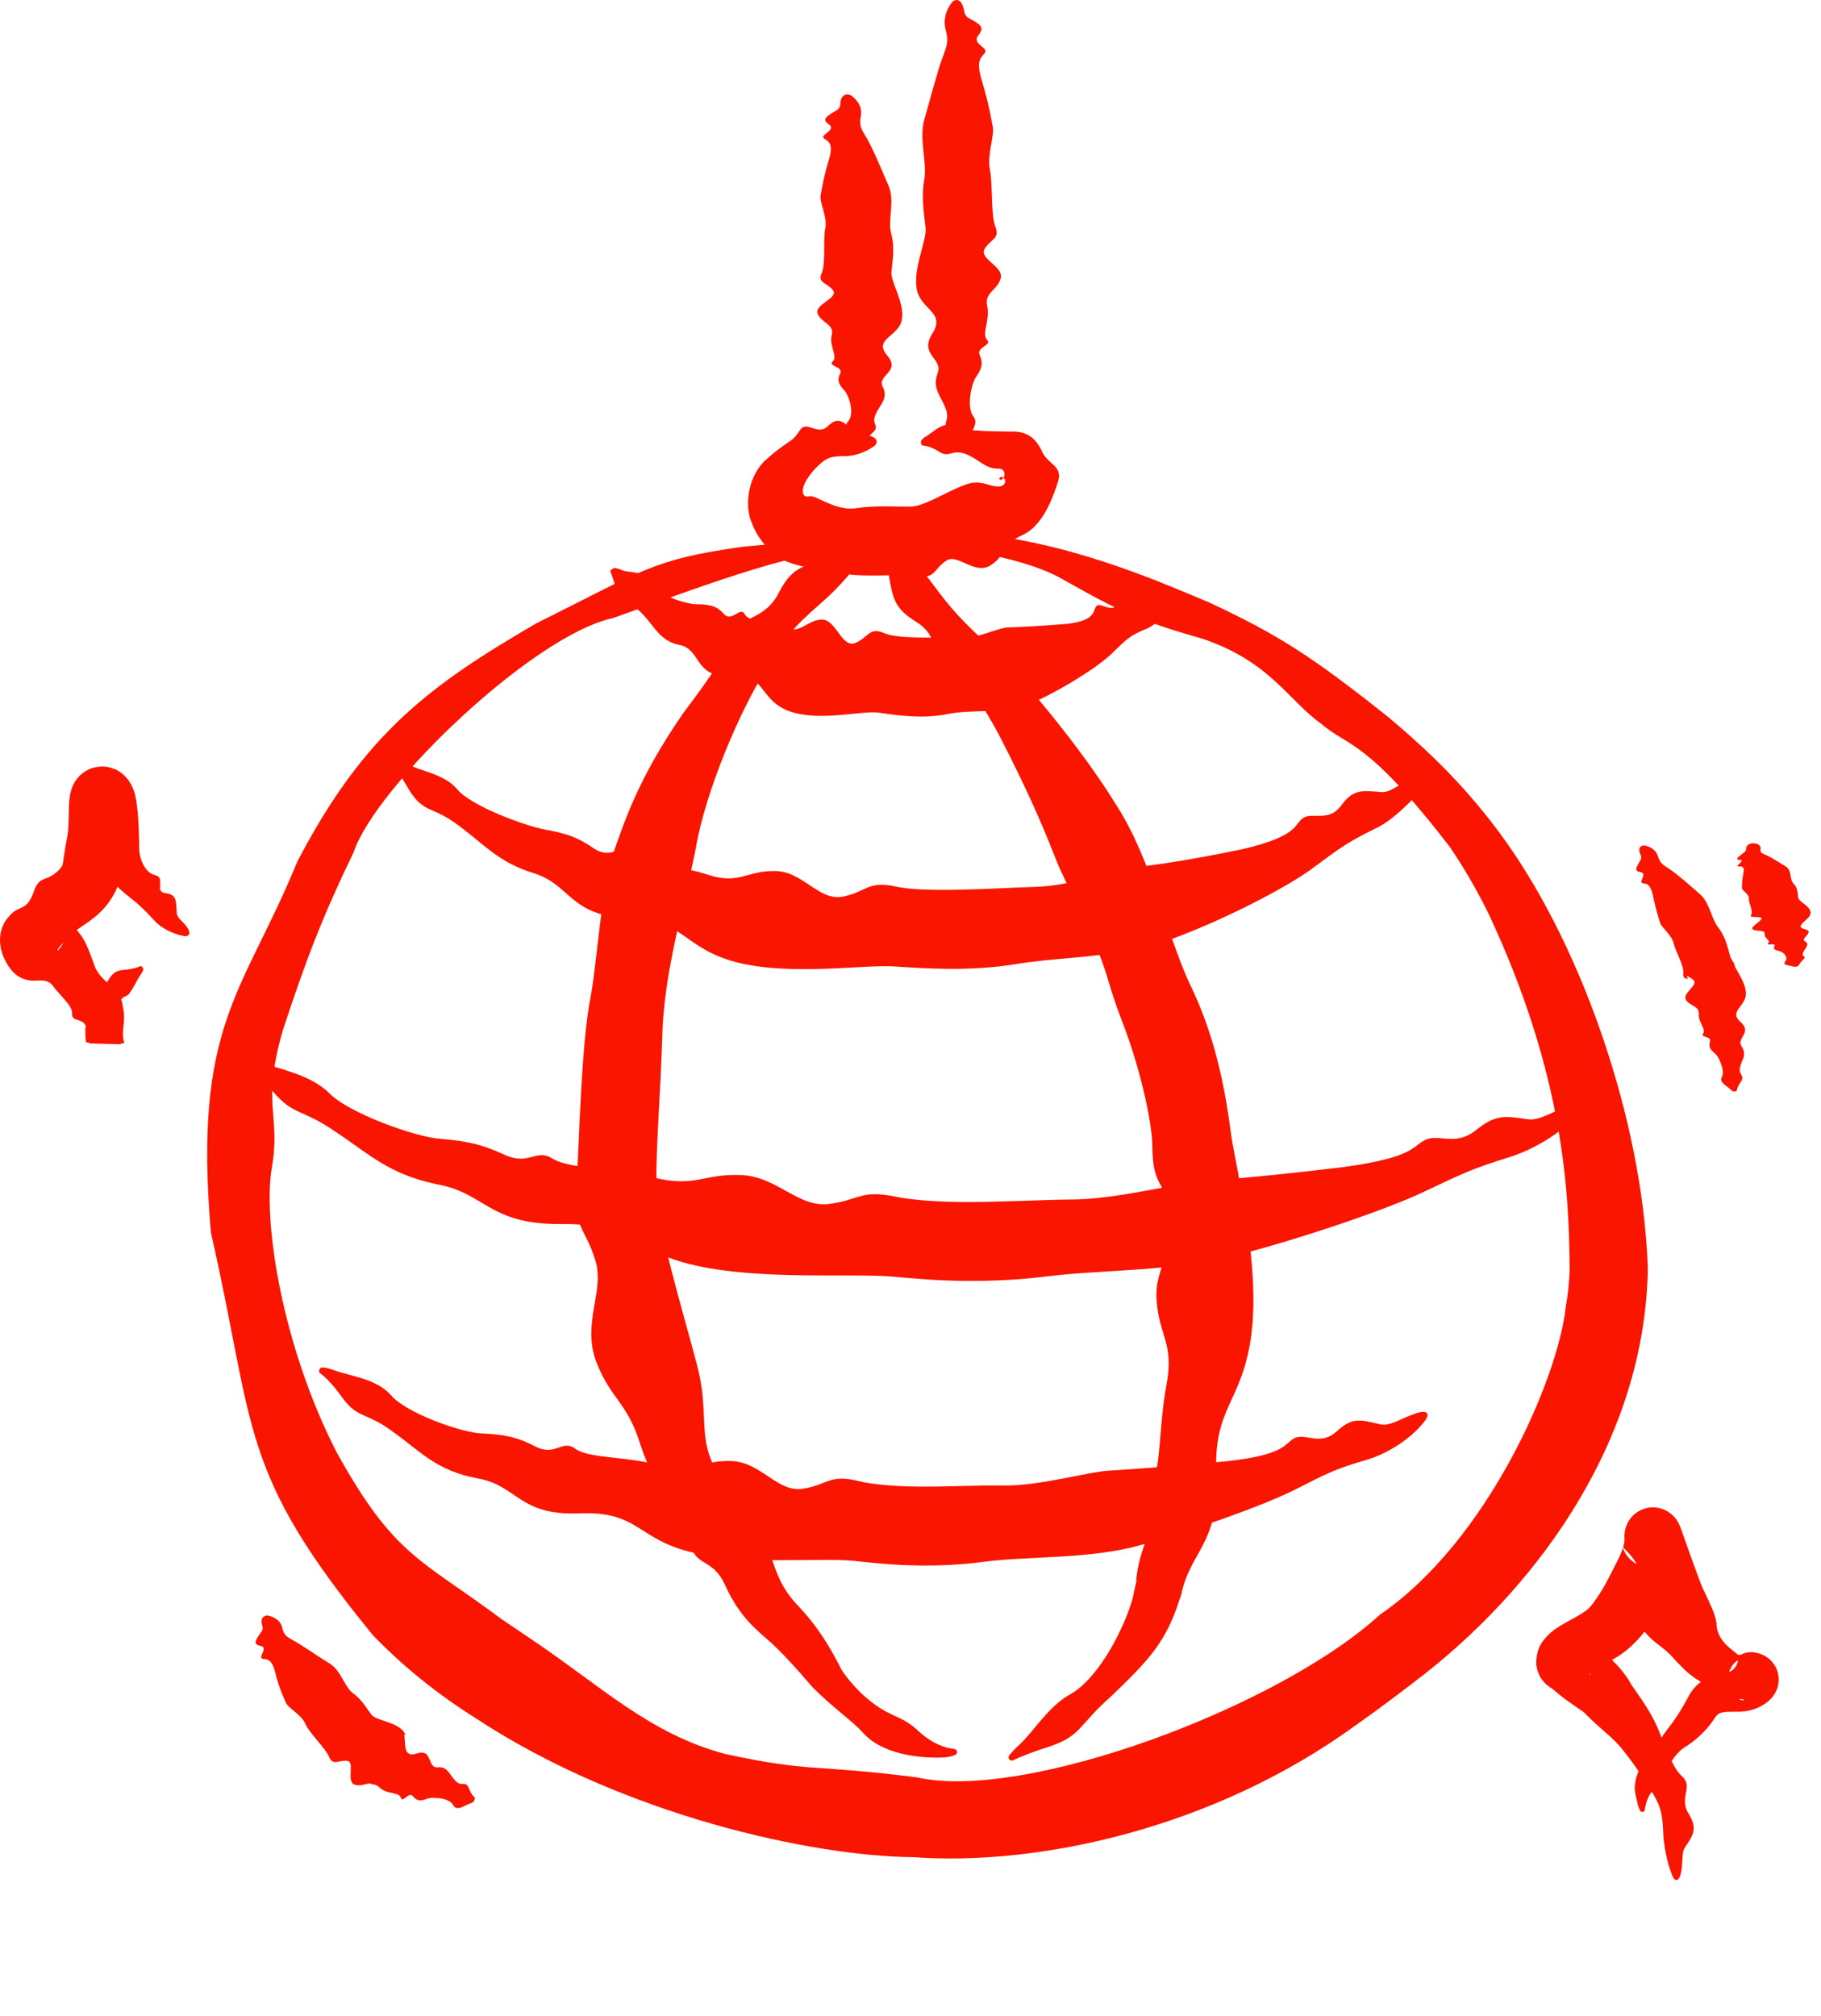 <svg xmlns="http://www.w3.org/2000/svg" width="150" height="166" viewBox="0 0 150 166" fill="none"><path d="M59.732 144.44C53.477 142.779 49.531 138.851 43.563 134.855C42.824 134.353 42.068 133.841 41.285 133.315C34.658 128.37 32.478 128.194 27.703 119.546C23.209 110.749 21.65 100.58 22.389 96.162C23.157 91.803 21.516 91.112 23.274 84.92C25.26 78.847 26.662 75.284 29.118 70.206C30.968 64.69 43.992 52.273 50.493 50.901C56.411 48.776 63.183 46.222 67.593 45.533C68.931 45.307 70.011 45.121 70.847 44.958C71.201 44.89 71.363 44.782 71.358 44.683C71.358 44.683 71.358 44.683 71.358 44.683C71.352 44.56 71.087 44.451 70.624 44.464C68.387 44.526 65.078 44.637 61.144 45.03C53.799 46.07 53.061 46.907 44.133 51.356C35.537 56.374 30.017 60.315 24.475 70.989C20.047 81.804 15.886 84.296 17.372 101.498C21.102 117.844 19.565 121.023 30.722 134.667C33.184 137.216 36.056 139.542 39.266 141.549C51.457 149.546 66.979 152.865 75.224 152.94C85.471 153.688 99.911 150.624 111.671 142.079C113.577 140.743 115.56 139.241 117.437 137.783C126.997 130.239 135.47 118.357 135.734 104.568C135.708 103.49 135.638 102.44 135.537 101.407C134.526 90.173 129.652 76.277 122.681 67.485C119.734 63.716 116.686 61.014 114.373 59.068C107.934 53.944 105.22 52.247 99.634 49.626C98.3 49.064 96.88 48.468 95.148 47.778C90.002 45.777 82.467 43.325 75.824 44.036C74.16 44.266 73.621 44.761 73.859 44.847C74.072 44.952 75.023 44.86 76.587 44.981C81.192 45.407 84.987 46.358 87.179 47.507C91.325 49.824 93.103 50.899 98.508 52.445C98.7 52.499 98.898 52.557 99.105 52.621C104.662 54.512 106.104 57.675 108.874 59.636C111.087 61.538 112.578 60.842 119.449 69.778C120.458 71.267 121.533 73.052 122.602 75.212C128.912 88.654 129.241 98.382 129.296 104.568C129.268 105.635 129.145 106.655 128.979 107.604C128.34 113.565 122.535 126.883 113.71 132.94C113.693 132.952 113.675 132.965 113.658 132.978C105.351 140.589 84.423 148.376 75.536 146.371C66.941 145.266 66.82 145.984 59.732 144.44Z" fill="#F91500"></path><path d="M49.012 103.701C49.877 106.283 47.918 108.838 49.095 112.098C50.33 115.301 51.647 115.379 52.769 119.016C53.947 122.681 56.532 125.6 56.926 127.29C57.337 128.999 58.745 128.354 59.715 130.51C60.709 132.669 61.7 133.73 63.298 135.086C64.116 135.782 65.555 137.327 66.938 138.953C68.628 140.657 70.248 141.745 71.064 142.673C72.697 144.515 75.784 144.776 77.424 144.738C77.947 144.745 78.358 144.653 78.66 144.533C78.788 144.482 78.838 144.377 78.832 144.279C78.832 144.279 78.832 144.278 78.832 144.278C78.824 144.155 78.735 144.041 78.586 144.027C77.86 143.969 76.789 143.564 75.789 142.677C74.013 140.972 73.318 141.664 70.898 139.398C70.132 138.634 69.352 137.689 69.174 137.213C68.291 135.538 67.426 134.014 65.637 132.13C62.923 129.185 64.308 127.256 60.501 123.186C56.809 118.93 58.733 117.32 57.39 112.313C56.074 107.307 54.023 100.792 54.062 97.481C54.04 94.207 54.424 89.828 54.559 85.129C54.593 83.871 54.73 82.568 54.931 81.182C55.469 77.444 56.572 73.585 57.295 69.963C58.123 64.978 61.089 58.353 62.91 55.447C64.651 52.495 65.184 51.8 67.688 49.614C69.132 48.367 70.927 46.379 71.992 44.293C72.519 43.243 72.019 43.152 71.108 43.837C69.773 44.829 68.962 45.93 67.977 46.154C66.007 46.602 65.181 46.824 64.124 48.862C63.092 50.893 61.327 50.743 60.605 51.875C59.96 53.062 60.375 53.303 56.317 58.677C52.435 64.263 51.364 67.934 50.49 70.331C49.747 72.446 49.376 76.707 48.908 80.429C48.832 81.004 48.748 81.561 48.652 82.091C47.86 86.048 47.704 94.302 47.49 97.71C47.215 101.112 48.186 101.074 49.012 103.701Z" fill="#F91500"></path><path d="M96.6 99.79C97.304 102.225 95.014 104.205 95.274 107.12C95.497 110.063 96.721 110.623 96.093 114.015C95.447 117.394 95.656 120.934 94.837 122.337C94.016 123.737 95.511 124.213 94.644 126.278C93.985 127.812 93.715 128.933 93.577 130.202L93.664 129.982C93.562 130.396 93.47 130.832 93.371 131.306C93.137 132.474 92.141 134.936 90.796 136.869C89.943 138.124 88.951 139.105 88.204 139.5C86.359 140.494 85.075 142.698 83.926 143.72C83.576 144.035 83.322 144.315 83.139 144.556C83.061 144.658 83.064 144.773 83.114 144.858C83.114 144.858 83.114 144.858 83.114 144.858C83.177 144.964 83.314 145.024 83.455 144.958C84.137 144.635 85.19 144.222 86.553 143.796C89.083 142.91 88.82 142.1 91.439 139.774C91.966 139.275 92.448 138.807 92.898 138.359C94.624 136.62 96.07 135.074 97.074 131.981C97.112 131.863 97.15 131.748 97.189 131.638L97.283 131.4C98.001 127.755 100.387 127.24 100.21 121.588C99.868 115.818 102.343 115.603 103.081 109.87C103.804 104.121 101.938 96.879 101.418 93.487C101 90.263 100.27 85.908 98.297 81.647C98.184 81.407 98.069 81.162 97.951 80.911C96.065 76.83 94.858 70.754 91.886 66.191C89.029 61.561 84.2 55.769 81.677 53.398C79.183 51.012 78.569 50.463 76.616 47.813C75.497 46.306 73.561 44.49 71.594 43.407C70.585 42.844 70.463 43.336 71.095 44.265C71.996 45.604 73.069 46.437 73.221 47.396C73.556 49.355 73.696 50.123 75.519 51.244C77.354 52.396 76.849 54.068 77.716 54.884C78.552 55.727 79.365 55.117 82.264 60.469C85.042 65.844 86.226 68.856 87.057 70.964C87.889 73.043 90.288 77.151 91.337 80.9C91.588 81.764 91.942 82.83 92.397 84.021C93.768 87.483 94.924 92.227 94.926 94.533C94.938 97.517 95.86 97.394 96.6 99.79Z" fill="#F91500"></path><path d="M69.423 73.841C67.415 74.218 66.139 71.728 63.813 71.729C61.471 71.702 60.881 72.876 58.296 72.032C55.74 71.182 52.933 71.193 51.973 70.307C51.045 69.43 50.369 70.847 48.925 69.873C47.789 69.087 46.948 68.756 45.872 68.518C45.579 68.446 45.269 68.383 44.938 68.326C43.297 68.028 38.797 66.39 37.657 64.99C36.512 63.646 34.449 63.517 33.478 62.843C33.183 62.647 32.928 62.503 32.709 62.395C32.617 62.351 32.512 62.373 32.43 62.429C32.43 62.429 32.43 62.429 32.43 62.429C32.329 62.499 32.268 62.626 32.332 62.738C32.639 63.282 33.125 64.082 33.74 65.115C34.94 67.015 35.655 66.36 37.801 68.001C39.974 69.614 41.087 71.018 43.957 71.904C43.983 71.913 44.01 71.921 44.035 71.93C47.04 72.909 46.926 75.382 51.679 75.615C56.376 75.656 56.204 78.081 60.675 79.246C65.157 80.377 70.966 79.432 73.641 79.584C76.335 79.766 80 80.01 83.807 79.376C85.225 79.141 86.774 79.019 88.38 78.871C91.079 78.624 93.954 78.299 96.483 77.338C100.547 75.871 105.967 73.128 108.195 71.445C110.452 69.788 110.935 69.388 113.314 68.221C114.681 67.591 116.304 65.953 117.19 64.899C117.223 64.859 117.22 64.815 117.264 64.792C117.307 64.771 117.371 64.785 117.426 64.797C117.539 64.826 117.638 64.851 117.71 64.789C117.772 64.724 117.858 64.612 117.738 64.357C117.673 64.231 117.511 64.083 117.294 64.032C117.106 63.979 116.895 64.001 116.756 64.024C115.172 64.475 114.649 65.303 113.758 65.226C112.073 65.08 111.448 65.011 110.439 66.379C109.393 67.751 108.045 66.822 107.311 67.386C106.581 67.896 106.996 68.836 102.362 69.926C97.72 70.899 95.167 71.212 93.386 71.447C92.115 71.6 89.873 72.383 87.573 72.784C86.732 72.934 85.884 73.033 85.091 73.042C82.163 73.127 76.207 73.555 73.821 73.011C71.448 72.5 71.413 73.443 69.423 73.841Z" fill="#F91500"></path><path d="M70.415 52.962C69.302 53.363 68.856 50.923 67.632 51.025C66.394 51.11 65.91 52.286 64.608 51.643C63.337 51.002 61.735 51.307 61.351 50.589C60.992 49.879 60.299 51.276 59.638 50.57C59.21 50.098 58.834 49.905 58.353 49.837C58.081 49.782 57.785 49.764 57.454 49.766C56.443 49.767 53.944 48.928 53.534 47.908C53.131 46.925 51.791 47.24 51.192 46.936C51.015 46.854 50.842 46.805 50.684 46.775C50.617 46.763 50.521 46.799 50.439 46.853C50.439 46.853 50.439 46.853 50.439 46.853C50.336 46.921 50.256 47.02 50.284 47.088C50.42 47.415 50.605 47.933 50.8 48.685C51.213 50.088 51.873 49.42 52.918 50.552C53.983 51.671 54.385 52.818 56.028 53.125C56.141 53.147 56.243 53.178 56.332 53.217C57.721 53.814 57.424 55.856 60.16 55.634C62.991 55.265 62.483 57.627 64.988 58.56C67.497 59.469 70.886 58.499 72.369 58.688C73.874 58.897 75.941 59.231 78.093 58.797C78.984 58.618 79.968 58.603 80.993 58.562C82.43 58.507 83.961 58.4 85.279 57.769C87.553 56.732 90.518 54.891 91.659 53.744C92.826 52.611 93.041 52.357 94.431 51.785C95.202 51.487 96.158 50.453 96.243 49.73C96.216 49.696 96.172 49.627 96.203 49.592C96.229 49.556 96.281 49.552 96.328 49.548C96.424 49.545 96.519 49.55 96.595 49.502C96.665 49.451 96.749 49.375 96.699 49.183C96.667 49.083 96.566 48.944 96.382 48.874C96.209 48.805 96.035 48.817 95.928 48.826C94.819 49.048 94.694 49.554 94.042 49.329C92.833 48.87 92.418 48.659 92.076 49.634C91.7 50.619 90.65 49.543 90.325 49.902C89.994 50.235 90.385 51.103 87.85 51.381C85.329 51.583 84.002 51.635 83.059 51.669C82.425 51.684 81.41 52.162 80.288 52.414C79.761 52.535 79.218 52.605 78.714 52.556C77.169 52.435 74.025 52.669 72.796 52.126C71.579 51.603 71.508 52.547 70.415 52.962Z" fill="#F91500"></path><path d="M68.223 99.154C65.672 99.425 64.007 96.854 60.965 96.762C57.912 96.655 57.258 97.816 53.839 96.969C53.054 96.773 52.262 96.633 51.49 96.525C48.929 96.169 46.569 96.071 45.501 95.409C44.148 94.553 43.595 96.024 41.578 95.104C39.571 94.168 38.276 93.958 36.302 93.786C34.304 93.672 28.671 91.658 27.106 90.007C25.533 88.454 22.93 88.059 21.498 87.46C21.052 87.276 20.681 87.182 20.367 87.14C20.237 87.123 20.145 87.189 20.1 87.277C20.1 87.277 20.1 87.277 20.1 87.277C20.044 87.387 20.054 87.528 20.18 87.615C20.781 88.034 21.593 88.805 22.486 89.888C24.171 91.891 24.862 91.276 27.652 93.209C30.484 95.094 32.074 96.719 36.045 97.539C39.975 98.258 40.26 100.81 46.091 100.802C48.175 100.771 49.49 101.019 50.639 101.445C52.62 102.185 53.933 103.5 57.422 104.244C62.88 105.425 70.063 104.852 73.436 105.124C75.188 105.282 77.266 105.47 79.57 105.485C81.666 105.499 83.917 105.405 86.207 105.116C90.941 104.527 96.904 104.724 102.038 103.326C107.174 101.987 114.275 99.601 117.395 98.096C120.525 96.612 121.253 96.25 124.416 95.267C126.229 94.689 128.578 93.368 130.107 91.654C130.861 90.793 130.403 90.579 129.382 90.975C127.889 91.54 126.816 92.31 125.855 92.174C123.919 91.892 123.199 91.759 121.55 93.093C119.871 94.417 118.485 93.347 117.42 93.867C116.349 94.346 116.634 95.303 110.575 96.122C104.514 96.848 101.195 97.117 98.9 97.305C96.613 97.487 91.913 98.789 88.137 98.785C85.985 98.794 82.568 98.996 79.492 98.987C77.239 98.984 75.121 98.822 73.836 98.56C70.835 97.93 70.758 98.864 68.223 99.154Z" fill="#F91500"></path><path d="M66.099 122.604C63.98 122.899 62.679 120.358 60.165 120.315C57.637 120.26 57.051 121.428 54.24 120.652C53.644 120.486 53.035 120.368 52.443 120.279C50.282 119.958 48.262 119.941 47.384 119.304C46.298 118.497 45.762 119.968 44.123 119.131C42.495 118.282 41.428 118.132 39.768 118.052C38.1 118.024 33.426 116.365 32.204 114.893C30.979 113.504 28.735 113.313 27.528 112.841C27.152 112.695 26.835 112.63 26.565 112.608C26.453 112.6 26.369 112.669 26.322 112.756C26.322 112.756 26.322 112.756 26.322 112.756C26.264 112.865 26.262 113 26.363 113.076C26.849 113.438 27.493 114.11 28.184 115.081C29.488 116.879 30.15 116.243 32.413 117.939C34.713 119.599 35.97 121.104 39.303 121.742C42.593 122.292 42.702 124.794 47.615 124.632C49.456 124.545 50.565 124.792 51.539 125.23C53.088 125.937 54.154 127.166 56.961 127.827C61.477 128.906 67.484 128.263 70.287 128.534C71.783 128.693 73.564 128.889 75.552 128.919C77.257 128.945 79.08 128.874 80.933 128.628C84.867 128.111 89.84 128.437 94.105 127.198C98.369 126.008 104.253 123.923 106.822 122.597C109.401 121.288 109.993 120.973 112.642 120.199C114.159 119.744 116.107 118.61 117.313 117.09C117.907 116.327 117.482 116.093 116.623 116.392C115.367 116.818 114.501 117.486 113.667 117.29C111.99 116.887 111.38 116.705 110.069 117.907C108.729 119.102 107.504 117.979 106.64 118.433C105.77 118.853 106.045 119.789 101.023 120.339C96.002 120.811 93.266 120.988 91.37 121.108C89.483 121.221 85.618 122.403 82.5 122.333C80.757 122.303 78.009 122.448 75.516 122.42C73.622 122.4 71.823 122.239 70.745 121.974C68.288 121.355 68.204 122.292 66.099 122.604Z" fill="#F91500"></path><path d="M68.621 23.91C69.099 24.539 67.05 25.07 67.353 25.837C67.656 26.605 68.748 26.702 68.515 27.596C68.281 28.478 69.038 29.361 68.594 29.765C68.15 30.163 69.507 30.189 69.212 30.757C68.918 31.309 69.099 31.668 69.546 32.145C69.992 32.636 70.39 34.139 69.861 34.704C69.33 35.253 70.286 35.891 70.525 36.25C70.599 36.372 70.698 36.457 70.8 36.518C70.843 36.543 70.932 36.551 71.018 36.547C71.018 36.547 71.018 36.547 71.018 36.547C71.126 36.541 71.231 36.517 71.242 36.481C71.299 36.303 71.462 36.015 71.843 35.671C72.555 35.053 71.748 35.002 72.107 34.165C72.467 33.318 73.209 32.832 72.713 31.852C72.217 30.88 74.24 30.631 73.076 29.264C71.911 27.902 74.027 27.721 74.289 26.34C74.551 24.953 73.351 23.227 73.429 22.391C73.507 21.556 73.727 20.424 73.411 19.248C73.096 18.073 73.747 16.575 73.184 15.278C72.624 13.982 71.873 12.168 71.373 11.342C70.875 10.515 70.761 10.325 70.919 9.473C71.005 8.97 70.774 8.336 70.125 7.873C69.802 7.665 69.443 7.81 69.314 8.098C69.129 8.544 69.348 8.808 68.908 9.092C68.018 9.609 67.678 9.828 68.285 10.246C68.894 10.702 67.659 11.051 67.831 11.335C68.001 11.624 68.752 11.546 68.289 13.111C67.818 14.674 67.707 15.508 67.597 16.099C67.487 16.68 68.181 17.871 67.979 18.831C67.778 19.79 68.042 21.721 67.676 22.512C67.311 23.301 68.144 23.287 68.621 23.91ZM77.936 46.181C78.849 45.532 80.223 47.34 81.55 46.587C82.858 45.786 82.599 44.764 84.205 44.071C85.903 43.33 86.75 40.932 87.147 39.671C87.591 38.307 86.251 38.292 85.765 37.032C85.097 35.726 84.195 35.5 83.183 35.54C82.125 35.503 79.676 35.577 78.76 35.102C77.807 34.569 76.829 35.622 76.301 35.929C76.126 36.025 75.993 36.143 75.897 36.26C75.856 36.309 75.849 36.399 75.863 36.484C75.863 36.484 75.863 36.485 75.863 36.485C75.882 36.591 75.934 36.689 75.996 36.693C76.303 36.708 76.744 36.817 77.281 37.153C78.244 37.798 78.293 36.968 79.499 37.368C80.678 37.817 81.132 38.624 82.246 38.591C82.82 38.6 82.823 39.151 82.622 39.395C82.527 39.521 82.379 39.552 82.334 39.459C82.279 39.378 82.415 39.161 82.663 39.347C82.9 39.546 82.797 39.846 82.629 39.953C82.442 40.088 82.191 40.081 81.899 40.037C81.334 39.925 80.713 39.614 79.959 39.783C78.482 40.14 76.283 41.695 75.057 41.715C73.966 41.746 72.569 41.622 71.001 41.788C70.851 41.806 70.704 41.826 70.559 41.848C68.985 42.119 67.366 40.905 66.843 40.873C66.673 40.864 66.546 40.899 66.405 40.885C66.266 40.874 66.12 40.718 66.129 40.425C66.13 39.827 66.721 39.057 67.119 38.63C67.965 37.755 68.318 37.559 69.522 37.566C70.214 37.58 71.131 37.344 71.942 36.784C72.366 36.503 72.275 36.12 71.82 35.948C71.17 35.698 70.632 35.928 70.246 35.492C69.433 34.634 68.994 34.324 68.2 35.086C67.462 35.851 66.616 34.83 66.085 35.215C65.847 35.402 65.781 35.675 65.454 36.006C65.113 36.394 64.461 36.626 63.08 37.873C61.642 39.164 61.31 41.561 61.886 42.954C62.415 44.396 63.187 45.088 63.732 45.593C64.95 46.726 67.623 46.86 69.313 47.196C69.78 47.301 70.351 47.363 71.002 47.381C72.65 47.442 74.647 47.273 75.668 47.436C77.068 47.657 76.93 46.829 77.936 46.181Z" fill="#F91500"></path><path d="M81.1 20.517C80.643 21.331 82.708 21.945 82.428 22.935C82.149 23.925 81.059 24.085 81.317 25.212C81.576 26.339 80.842 27.478 81.296 27.976C81.751 28.474 80.395 28.542 80.705 29.253C81.014 29.964 80.842 30.399 80.408 31.029C79.975 31.659 79.62 33.582 80.169 34.274C80.719 34.966 79.788 35.772 79.571 36.254C79.503 36.404 79.41 36.522 79.312 36.613C79.271 36.652 79.183 36.67 79.097 36.671C79.097 36.671 79.097 36.671 79.097 36.671C78.989 36.672 78.882 36.646 78.868 36.597C78.8 36.361 78.621 36.007 78.226 35.592C77.489 34.817 78.293 34.723 77.906 33.67C77.52 32.617 76.764 31.991 77.234 30.741C77.704 29.492 75.676 29.23 76.803 27.461C77.931 25.692 75.811 25.532 75.51 23.786C75.208 22.039 76.351 19.818 76.242 18.764C76.134 17.711 75.871 16.297 76.133 14.799C76.396 13.301 75.669 11.463 76.149 9.808C76.629 8.152 77.232 5.811 77.642 4.729C78.052 3.646 78.144 3.382 77.874 2.348C77.719 1.753 77.85 0.93 78.387 0.23C78.657 -0.122 79.04 -0.048 79.227 0.302C79.5 0.813 79.326 1.237 79.806 1.496C80.766 2.015 81.135 2.235 80.587 2.91C80.04 3.584 81.305 3.885 81.164 4.276C81.023 4.667 80.279 4.669 80.875 6.643C81.471 8.616 81.63 9.7 81.776 10.448C81.922 11.197 81.294 12.77 81.541 13.989C81.788 15.209 81.603 17.696 81.996 18.693C82.389 19.691 81.556 19.702 81.1 20.517Z" fill="#F91500"></path><path d="M134.848 128.866C135.499 130.101 134.233 131.146 134.817 133.219C134.881 133.422 134.969 133.623 135.088 133.822C136.034 135.327 136.84 135.381 137.94 136.654C138.174 136.908 138.43 137.17 138.705 137.445C139.543 138.268 140.44 138.676 140.765 138.89C142.212 140.102 144.163 139.853 143.56 140.025C143.553 140.024 143.546 140.023 143.539 140.022C143.47 140.007 143.4 139.994 143.244 139.909C143.16 139.862 143.061 139.797 142.951 139.699C142.835 139.597 142.655 139.395 142.532 139.141C142.405 138.898 142.312 138.493 142.338 138.175C142.36 137.844 142.438 137.636 142.521 137.456C142.688 137.122 142.798 137.031 142.878 136.943C143.159 136.685 143.137 136.759 143.16 136.766C143.171 136.82 143.115 136.957 143.051 137.096C142.914 137.377 142.684 137.699 142.044 137.786C141.363 137.89 140.861 138.022 140.224 138.424C139.641 138.811 139.28 139.318 139.001 139.865C138.692 140.452 138.112 141.452 137.403 142.338C136.571 143.387 136.168 144.457 135.67 144.853C135.316 145.163 135.103 145.547 134.939 145.959C134.749 146.379 134.601 147.041 134.677 147.507C134.728 147.911 134.831 148.214 134.879 148.471C134.933 148.743 135.015 148.95 135.1 149.11C135.135 149.177 135.211 149.208 135.285 149.208C135.285 149.208 135.285 149.208 135.285 149.208C135.377 149.208 135.468 149.16 135.48 149.074C135.531 148.729 135.633 148.18 135.944 147.717C136 147.638 136.063 147.568 136.134 147.51C136.358 147.334 136.52 147.217 136.661 147.034C137.106 146.451 137.078 145.849 137.891 144.747C138.272 144.242 138.636 143.945 138.98 143.762C139.874 143.16 140.683 142.369 141.278 141.441C141.412 141.241 141.549 141.13 141.679 141.078C142.036 140.938 142.652 140.972 143.236 140.964C143.541 140.955 143.863 140.931 144.255 140.825C144.454 140.77 144.661 140.703 144.957 140.557C145.121 140.466 145.251 140.427 145.652 140.105C145.761 140.008 145.89 139.906 146.092 139.628C146.25 139.4 146.681 138.732 146.445 137.758C146.326 137.308 146.128 137.027 145.928 136.804C145.736 136.599 145.618 136.52 145.482 136.43C145.216 136.266 145.111 136.237 144.963 136.183C144.302 135.994 144.17 136.071 143.982 136.077C143.817 136.099 143.707 136.134 143.61 136.174C143.363 136.279 143.274 136.317 143.172 136.274C142.389 135.668 142.016 135.336 141.75 134.894C141.495 134.476 141.371 134.023 141.4 133.708C141.349 133.364 141.239 132.946 141.005 132.402C140.813 131.957 140.581 131.47 140.343 130.972C140.119 130.548 139.692 129.311 139.353 128.392C139.177 127.906 139.007 127.432 138.841 126.96C138.758 126.722 138.679 126.496 138.585 126.227C138.561 126.158 138.536 126.087 138.504 126C138.472 125.917 138.447 125.835 138.35 125.611C138.323 125.55 138.29 125.48 138.24 125.389C138.145 125.244 138.079 125.018 137.564 124.603C137.338 124.431 136.853 124.141 136.189 124.133C135.519 124.11 134.871 124.455 134.565 124.758C134.216 125.094 134.106 125.342 134.02 125.524C133.941 125.7 133.901 125.849 133.885 125.915C133.871 125.97 133.861 126.018 133.853 126.06C133.796 126.419 133.815 126.437 133.809 126.571C133.823 126.798 133.81 126.998 133.77 127.167C133.616 127.874 133.187 128.612 132.493 129.982C132.153 130.664 131.673 131.435 131.188 132.082C131.082 132.224 130.964 132.356 130.838 132.474C130.576 132.731 130.013 133.055 129.358 133.41C129.025 133.594 128.664 133.784 128.22 134.084C127.996 134.24 127.751 134.411 127.434 134.738C127.164 135.059 126.563 135.598 126.542 136.924C126.547 137.362 126.716 137.852 126.906 138.151C127.097 138.458 127.273 138.622 127.399 138.736C127.655 138.954 127.764 139.005 127.844 139.055C127.991 139.14 128.003 139.146 128.008 139.151C128.005 139.154 127.922 139.106 127.856 139.05C128.761 139.861 129.624 140.424 130.139 140.773C130.276 140.865 130.403 140.958 130.526 141.065C131.913 142.492 132.811 143.003 133.701 144.144C134.568 145.196 135.262 146.302 135.737 147.027C135.824 147.159 135.907 147.287 135.984 147.412C136.748 148.658 136.931 149.197 136.999 150.822C137.032 151.848 137.262 153.222 137.74 154.433C137.979 155.043 138.308 154.912 138.457 154.278C138.671 153.348 138.463 152.6 138.827 152.083C139.545 151.044 139.807 150.527 139.096 149.363C138.372 148.234 139.221 147.358 138.829 146.631C138.772 146.528 138.709 146.446 138.641 146.368C138.222 145.958 137.859 145.708 136.695 142.664C135.883 140.58 134.444 138.985 134.216 138.441C133.573 137.416 132.909 136.828 132.476 136.404C132.094 136.039 131.576 135.701 131.072 135.345C130.848 135.161 130.589 135.002 130.397 134.906C130.307 134.861 130.222 134.821 130.271 134.853C130.302 134.877 130.361 134.899 130.575 135.079C130.68 135.174 130.837 135.315 131.019 135.602C131.2 135.88 131.37 136.357 131.373 136.783C131.362 137.535 131.05 137.844 130.981 137.925C130.887 138.016 130.889 137.98 130.927 137.936C131.009 137.838 131.222 137.67 131.458 137.509C131.943 137.177 132.543 136.839 133.19 136.455C133.382 136.34 133.594 136.201 133.833 136.015C135.034 135.089 136.132 133.649 136.909 132.051C137.522 130.881 138.344 129.107 138.633 127.986C138.782 127.502 138.835 127.102 138.84 126.771C138.828 126.803 138.863 126.735 138.762 127.172C138.744 127.239 138.7 127.401 138.603 127.609C138.553 127.717 138.486 127.845 138.381 127.999C138.328 128.076 138.264 128.159 138.186 128.248C138.092 128.349 138.078 128.386 137.803 128.608C137.358 128.983 136.452 129.275 135.732 129.133C135.375 129.076 135.084 128.957 134.864 128.837C134.753 128.776 134.658 128.714 134.576 128.655C134.51 128.606 134.491 128.59 134.452 128.558C134.178 128.329 134.055 128.158 133.964 128.031C133.784 127.76 133.783 127.718 133.751 127.652C133.725 127.593 133.712 127.553 133.702 127.523C133.664 127.365 133.723 127.454 133.758 127.481C133.842 127.57 133.95 127.689 134.066 127.809C134.3 128.055 134.575 128.344 134.848 128.866Z" fill="#F91500"></path><path d="M2.365 74.275C2.231 74.473 2.057 74.603 1.836 74.716C1.725 74.773 1.603 74.824 1.456 74.896C1.3 74.99 1.167 74.99 0.822 75.389C0.527 75.676 0.166 76.167 0.043 76.897C-0.087 77.625 0.101 78.382 0.317 78.866C0.771 79.845 1.215 80.244 1.673 80.495C2.414 80.855 2.821 80.745 3.247 80.745C3.653 80.731 4.073 80.79 4.37 81.198C4.491 81.371 4.603 81.504 4.7 81.61C5.298 82.319 5.987 82.925 5.943 83.496C5.885 84.141 6.748 83.832 7.055 84.452C7.062 84.469 7.064 84.499 7.054 84.544C6.969 84.969 7.083 85.39 7.352 85.926L9.973 85.995C9.934 85.891 9.892 85.785 9.845 85.677C9.482 84.932 9.475 82.351 10.28 82.07C10.518 81.973 10.578 81.921 10.745 81.692L10.703 81.728C11.045 81.306 11.309 80.639 11.559 80.305C11.678 80.148 11.753 79.996 11.797 79.862C11.816 79.805 11.791 79.73 11.748 79.669C11.748 79.669 11.748 79.669 11.748 79.669C11.695 79.594 11.614 79.54 11.557 79.566C11.278 79.694 10.828 79.825 10.193 79.872C9.824 79.9 9.592 79.99 9.41 80.125L9.369 80.159C8.971 80.488 8.725 81.097 8.205 82.043C7.493 83.41 6.828 84.236 7.091 85.843L10.238 85.926C10.231 85.897 10.223 85.861 10.215 85.828C9.933 84.77 10.425 84.229 10.111 82.885C10.056 82.355 9.877 81.777 8.995 81.049C8.228 80.424 7.9 79.915 7.731 79.371C7.311 78.293 7.011 77.07 5.817 76.118C5.449 75.823 5.049 75.562 4.945 75.515C4.892 75.515 4.984 75.52 5.218 76.078C5.327 76.354 5.401 76.826 5.324 77.223C5.252 77.624 5.099 77.866 4.996 77.995C4.802 78.272 4.768 78.26 4.737 78.285C4.711 78.296 4.71 78.281 4.716 78.26C4.731 78.217 4.776 78.15 4.827 78.08C4.931 77.938 5.063 77.783 5.197 77.634C5.467 77.334 5.751 77.052 6.017 76.827C6.263 76.629 6.492 76.453 6.704 76.315C7.558 75.74 8.963 74.856 9.719 72.92C9.884 72.456 9.895 72.287 9.936 72.065C9.968 71.866 9.987 71.688 10.003 71.51C10.031 71.166 10.038 70.843 10.032 70.52C10.015 69.716 10.124 68.882 10.263 68.06C10.332 67.653 10.41 67.243 10.483 66.911C10.512 66.768 10.575 66.561 10.538 66.69C10.531 66.711 10.517 66.75 10.492 66.805C10.467 66.856 10.432 66.938 10.327 67.096C10.274 67.173 10.208 67.261 10.106 67.369C9.965 67.516 9.759 67.699 9.44 67.856C9.141 68.008 8.643 68.138 8.162 68.082C7.694 68.043 7.257 67.81 7.121 67.715C6.751 67.473 6.57 67.207 6.525 67.145C6.456 67.046 6.418 66.976 6.392 66.925C6.353 66.844 6.348 66.82 6.347 66.811C6.428 66.967 6.561 67.297 6.715 67.616C7.075 68.367 7.454 69.406 7.902 70.444C8.612 72.169 9.71 73.073 10.334 73.617C10.815 74.009 11.145 74.251 11.418 74.502C11.853 74.903 12.167 75.204 12.702 75.798C13.234 76.388 14.148 76.882 15.083 77.072C15.546 77.183 15.738 76.901 15.476 76.461C15.096 75.842 14.569 75.652 14.551 75.121C14.517 74.066 14.489 73.663 13.624 73.551C13.23 73.498 13.13 73.237 13.192 73.041C13.168 72.695 13.253 72.346 13.05 72.195C12.864 72.056 12.644 72.084 12.354 71.878C12.083 71.683 11.645 71.188 11.491 70.24C11.459 69.998 11.455 69.793 11.467 69.616C11.426 67.806 11.37 66.595 11.141 65.508C11.113 65.378 11.071 65.232 11.005 65.057C10.977 64.982 10.945 64.904 10.905 64.818C10.866 64.733 10.823 64.641 10.725 64.475C10.613 64.312 10.576 64.177 10.137 63.77C9.91 63.594 9.701 63.374 8.989 63.187C8.327 63.016 7.527 63.21 7.126 63.459C6.684 63.71 6.442 64.009 6.344 64.133C6.221 64.292 6.14 64.427 6.077 64.546C5.974 64.744 5.93 64.87 5.885 65.001C5.818 65.207 5.783 65.377 5.761 65.51C5.673 66.054 5.678 66.433 5.667 66.85C5.655 67.662 5.652 68.453 5.499 69.136C5.423 69.475 5.36 69.894 5.297 70.328C5.265 70.546 5.234 70.766 5.2 70.967C5.184 71.062 5.166 71.159 5.151 71.228C5.141 71.282 5.105 71.37 5.164 71.193C5.037 71.572 4.379 72.146 3.812 72.321C3.564 72.4 3.391 72.495 3.267 72.607C2.783 73.025 2.875 73.528 2.365 74.275Z" fill="#F91500"></path><path d="M28.597 145.009C29.274 145.075 28.49 146.72 29.214 146.971C29.687 147.128 30.127 146.872 30.512 146.864L30.61 146.932C30.829 146.932 31.035 146.992 31.248 147.195C31.891 147.805 32.87 147.55 33.018 148.042C33.173 148.536 33.682 147.492 34.011 147.918C34.343 148.344 34.67 148.317 35.193 148.126C35.321 148.079 35.493 148.054 35.686 148.052L35.71 148.062C36.314 148.044 37.102 148.207 37.324 148.647C37.619 149.231 38.359 148.618 38.71 148.527C38.82 148.499 38.916 148.444 38.997 148.38C39.031 148.353 39.064 148.285 39.086 148.214C39.086 148.214 39.086 148.214 39.086 148.214C39.114 148.126 39.124 148.034 39.097 148.013C38.967 147.914 38.791 147.703 38.634 147.303C38.344 146.556 38.081 147.199 37.545 146.683C37.172 146.319 36.99 145.848 36.624 145.641L36.668 145.659C36.507 145.563 36.311 145.514 36.047 145.538C35.157 145.61 35.685 143.957 34.316 144.404C33.12 144.775 33.464 143.528 33.282 142.82L33.413 142.91C33.37 142.784 33.308 142.665 33.22 142.559C32.558 141.772 30.975 141.703 30.587 141.194C30.207 140.702 29.817 139.974 29.089 139.449C28.967 139.361 28.86 139.253 28.763 139.129C28.241 138.464 27.957 137.487 27.159 136.998C26.198 136.41 24.912 135.507 24.233 135.133C23.554 134.761 23.391 134.66 23.229 133.983C23.138 133.594 22.774 133.219 22.152 133.059C21.84 132.978 21.572 133.173 21.549 133.455C21.514 133.864 21.789 134.028 21.527 134.388C21.007 135.11 20.825 135.415 21.468 135.541C22.108 135.663 21.313 136.423 21.563 136.576C21.814 136.726 22.332 136.372 22.67 137.729C23.016 139.087 23.346 139.743 23.545 140.213C23.744 140.683 24.792 141.174 25.133 141.923C25.136 141.929 25.139 141.935 25.142 141.941C25.503 142.764 26.823 143.97 27.118 144.699C27.411 145.442 27.912 144.928 28.597 145.009Z" fill="#F91500"></path><path d="M139.504 80.715C139.922 81.13 138.553 81.786 138.873 82.332C139.191 82.872 139.974 82.808 139.934 83.504C139.895 84.201 140.548 84.755 140.29 85.109C140.032 85.46 140.989 85.309 140.856 85.764C140.721 86.218 140.89 86.442 141.262 86.751C141.424 86.886 141.601 87.166 141.721 87.479L141.724 87.497C141.892 87.92 141.997 88.392 141.841 88.672C141.564 89.167 142.319 89.459 142.535 89.708C142.602 89.783 142.682 89.838 142.762 89.876C142.796 89.892 142.86 89.89 142.92 89.878C142.921 89.878 142.921 89.878 142.921 89.878C142.996 89.862 143.067 89.83 143.07 89.799C143.087 89.65 143.165 89.416 143.381 89.105C143.782 88.524 143.203 88.594 143.321 87.933C143.376 87.638 143.505 87.392 143.586 87.15L143.592 87.186C143.694 86.869 143.719 86.553 143.461 86.175C142.989 85.494 144.379 85.051 143.371 84.163C142.363 83.286 143.822 82.882 143.816 81.821C143.811 81.047 143.243 80.245 142.917 79.618L142.851 79.361C142.687 79.109 142.557 78.894 142.506 78.707C142.325 78.034 142.118 77.121 141.526 76.363C140.939 75.61 140.849 74.361 140.035 73.643C139.226 72.927 138.101 71.939 137.494 71.553C136.886 71.164 136.745 71.072 136.542 70.448C136.424 70.089 136.045 69.727 135.475 69.631C135.191 69.588 135.01 69.797 135.032 70.038C135.062 70.388 135.312 70.517 135.122 70.838C134.747 71.486 134.595 71.726 135.141 71.825C135.686 71.925 135.033 72.577 135.24 72.705C135.446 72.839 135.902 72.547 136.157 73.748C136.402 74.946 136.611 75.542 136.736 75.968C136.859 76.391 137.694 76.97 137.858 77.673C138.028 78.368 138.745 79.585 138.665 80.169C138.625 80.509 138.786 80.574 139.021 80.631L138.954 80.373C139.122 80.46 139.327 80.538 139.504 80.715Z" fill="#F91500"></path><path d="M145.035 75.565C145.425 75.683 144.09 76.325 144.378 76.533C144.666 76.742 145.42 76.539 145.357 76.909C145.295 77.28 145.906 77.43 145.648 77.672C145.39 77.913 146.315 77.625 146.177 77.893C146.039 78.161 146.199 78.244 146.556 78.321C146.611 78.332 146.667 78.354 146.722 78.38C147.029 78.535 147.304 78.9 147.053 79.176C146.757 79.502 147.473 79.509 147.671 79.584C147.733 79.609 147.809 79.618 147.884 79.618C147.916 79.618 147.977 79.601 148.034 79.579C148.035 79.579 148.035 79.579 148.035 79.579C148.107 79.552 148.175 79.518 148.179 79.501C148.199 79.419 148.278 79.277 148.499 79.069C148.913 78.682 148.364 78.853 148.516 78.474C148.639 78.174 148.948 77.893 148.845 77.673C148.819 77.618 148.766 77.565 148.676 77.517C148.233 77.279 149.58 76.746 148.64 76.511C147.699 76.275 149.119 75.75 149.147 75.193C149.169 74.747 148.532 74.425 148.257 74.149L148.25 74.129C148.18 74.058 148.132 73.99 148.123 73.924C148.078 73.592 148.088 73.114 147.733 72.757C147.379 72.404 147.629 71.687 147.103 71.363C146.579 71.041 145.884 70.585 145.478 70.417C145.071 70.248 144.978 70.207 145.017 69.85C145.04 69.646 144.847 69.465 144.408 69.442C144.186 69.431 143.949 69.567 143.874 69.716C143.764 69.933 143.932 69.993 143.654 70.206C143.1 70.632 142.889 70.799 143.331 70.812C143.773 70.825 142.99 71.281 143.131 71.341C143.272 71.402 143.758 71.182 143.617 71.875C143.474 72.565 143.498 72.889 143.491 73.124C143.483 73.358 144.081 73.594 144.054 73.978C144.029 74.359 144.418 74.956 144.254 75.31C144.197 75.434 144.228 75.489 144.31 75.514L144.302 75.491C144.454 75.542 144.781 75.489 145.035 75.565Z" fill="#F91500"></path></svg>